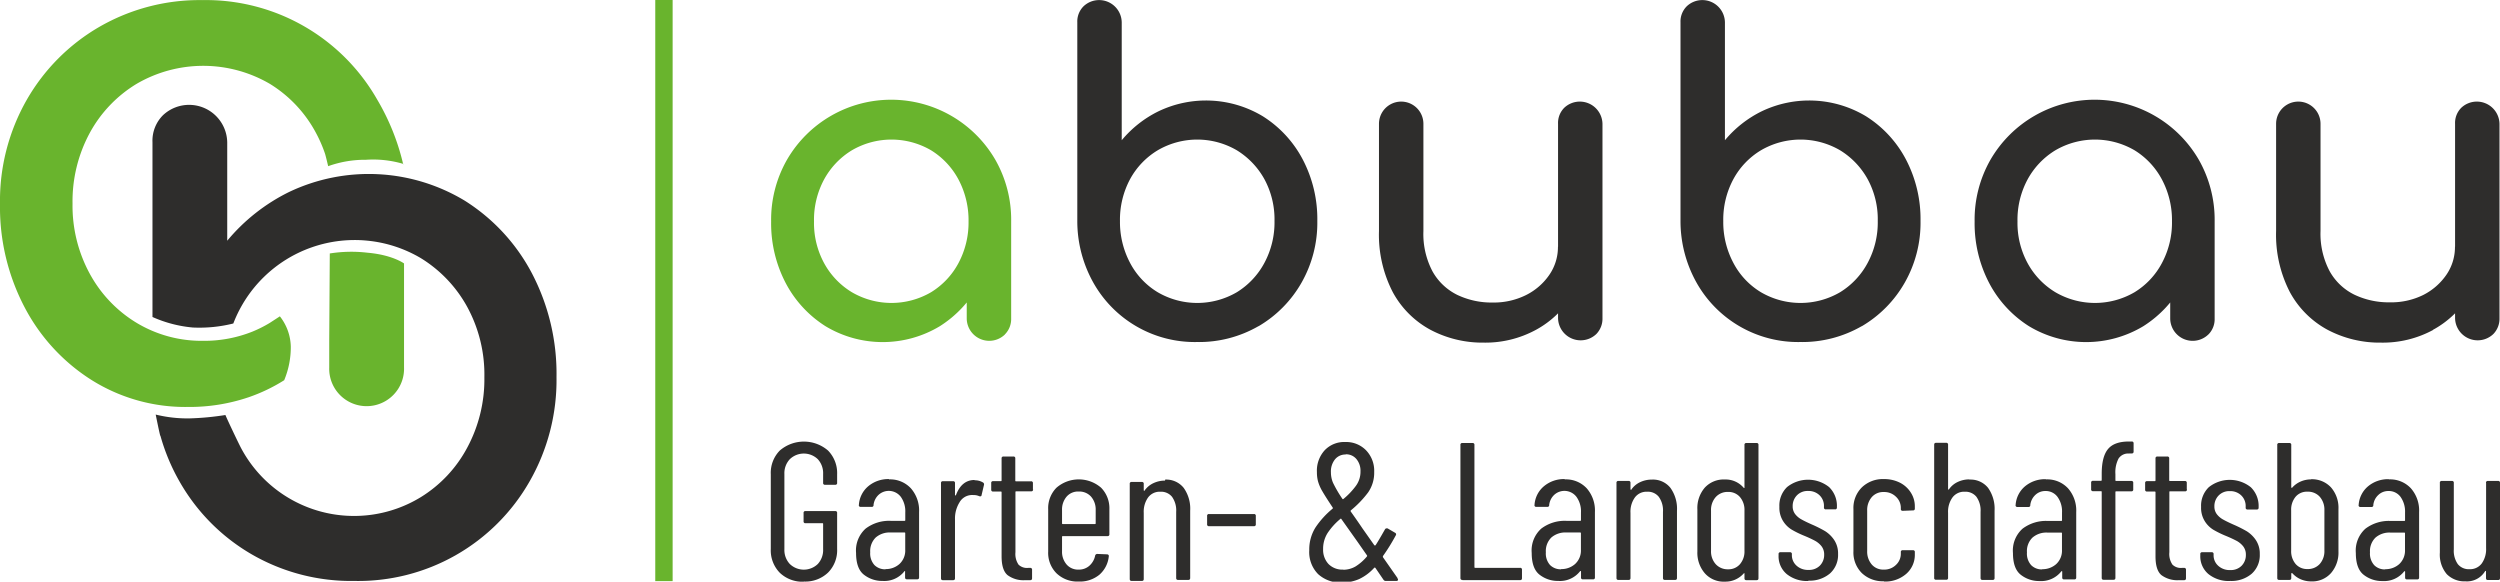 <svg id="Ebene_1" data-name="Ebene 1" xmlns="http://www.w3.org/2000/svg" xmlns:xlink="http://www.w3.org/1999/xlink" viewBox="0 0 496.31 115.48"><defs><style>.cls-1,.cls-5{fill:none;}.cls-2{clip-path:url(#clip-path);}.cls-3{fill:#69b42d;}.cls-4{fill:#2e2d2c;}.cls-5{stroke:#69b42d;stroke-width:3.45px;}</style><clipPath id="clip-path" transform="translate(-46.08 -235.98)"><rect class="cls-1" x="46.08" y="209.48" width="496.31" height="141.99"/></clipPath></defs><g class="cls-2"><path class="cls-3" d="M126.12,268.58a45.44,45.44,0,0,0-5.14-12.8A39.15,39.15,0,0,0,86.26,236a39.8,39.8,0,0,0-20.45,5.31,39.3,39.3,0,0,0-14.42,14.49,40.47,40.47,0,0,0-5.31,20.67A42.82,42.82,0,0,0,51,297.05a37.76,37.76,0,0,0,13.32,14.41,35,35,0,0,0,19.07,5.31,36.57,36.57,0,0,0,12-1.91,33.86,33.86,0,0,0,7.11-3.4,17.06,17.06,0,0,0,1.31-6.68,10.06,10.06,0,0,0-2.17-6l-2,1.3a24.46,24.46,0,0,1-3.39,1.71,25.65,25.65,0,0,1-9.86,1.85,25,25,0,0,1-13.18-3.56,25.7,25.7,0,0,1-9.31-9.76,28.24,28.24,0,0,1-3.42-13.9,28.57,28.57,0,0,1,3.42-14.05,25.74,25.74,0,0,1,9.31-9.75,26.24,26.24,0,0,1,26.43,0,25.47,25.47,0,0,1,9.17,9.75,26.88,26.88,0,0,1,1.79,4.11c.15.45.63,2.49.63,2.49a21.7,21.7,0,0,1,7.51-1.27,21,21,0,0,1,7.51.85M111.55,286.3l-.11,17.23v5.38a7.43,7.43,0,1,0,14.85,0V288.28s-2.29-1.7-7.25-2.13a27.29,27.29,0,0,0-7.49.15" transform="translate(-46.08 -235.98)"/><path class="cls-4" d="M77.92,322.46a39.88,39.88,0,0,0,3.79,9.09A38.91,38.91,0,0,0,96,346a39.41,39.41,0,0,0,20.38,5.31,39.16,39.16,0,0,0,34.86-19.8,40.48,40.48,0,0,0,5.32-20.67,43,43,0,0,0-4.88-20.6,37.83,37.83,0,0,0-13.32-14.41,36.85,36.85,0,0,0-34.86-1.75,37.47,37.47,0,0,0-12.31,9.69V264.22a7.57,7.57,0,0,0-12.73-5.39,7.15,7.15,0,0,0-2.11,5.39v34.69a25.1,25.1,0,0,0,8,2.09,27.67,27.67,0,0,0,8.05-.8,25.8,25.8,0,0,1,37.18-13,26,26,0,0,1,9.24,9.68,28.1,28.1,0,0,1,3.42,14,28.66,28.66,0,0,1-3.42,14,25.71,25.71,0,0,1-9.24,9.82,25.4,25.4,0,0,1-35.67-9.82c-.49-.92-2.69-5.55-3.08-6.51a55.23,55.23,0,0,1-7.06.67,26.2,26.2,0,0,1-6.78-.76s.66,3.31.9,4.2" transform="translate(-46.08 -235.98)"/><path class="cls-4" d="M541.08,302.28a4.36,4.36,0,0,0,1.21-3.15V260.56a4.5,4.5,0,0,0-7.57-3.2,4.26,4.26,0,0,0-1.25,3.2v38.57a4.49,4.49,0,0,0,7.61,3.15m-12-.82a19,19,0,0,0,7.18-6.83,18.2,18.2,0,0,0,2.64-9.68h-5.45a9.72,9.72,0,0,1-1.73,5.62,12.29,12.29,0,0,1-4.63,4A14.39,14.39,0,0,1,520.5,296a15.82,15.82,0,0,1-7-1.51,11.32,11.32,0,0,1-4.93-4.67,15.87,15.87,0,0,1-1.81-8V260.56a4.41,4.41,0,1,0-8.82,0v21.27a24.81,24.81,0,0,0,2.72,12.11,18.48,18.48,0,0,0,7.44,7.48A22.07,22.07,0,0,0,518.77,304a21,21,0,0,0,10.33-2.51m-44.62.91a4.28,4.28,0,0,0,1.26-3.16V279.93l-7.18-3.11L476.92,286v13.23a4.46,4.46,0,0,0,7.56,3.16M454.13,294a15.24,15.24,0,0,1-5.53-5.79,16.72,16.72,0,0,1-2-8.26,16.89,16.89,0,0,1,2-8.34,15.34,15.34,0,0,1,5.53-5.8,15.59,15.59,0,0,1,15.7,0,15.11,15.11,0,0,1,5.44,5.8,17.19,17.19,0,0,1,2,8.34,17,17,0,0,1-2,8.26,15,15,0,0,1-5.44,5.79,15.59,15.59,0,0,1-15.7,0m17.43,6.75a22.5,22.5,0,0,0,7.91-8.56,25.55,25.55,0,0,0,2.89-12.24h3.38a24.1,24.1,0,0,0-3.16-12.28,23.9,23.9,0,0,0-41.33,0,24,24,0,0,0-3.16,12.28,25.55,25.55,0,0,0,2.9,12.24,22.5,22.5,0,0,0,7.91,8.56,22,22,0,0,0,22.66,0M395.68,294a14.78,14.78,0,0,1-5.49-5.84,17.23,17.23,0,0,1-2-8.3,17,17,0,0,1,2-8.3,15,15,0,0,1,5.49-5.75,15.57,15.57,0,0,1,15.69,0,15.47,15.47,0,0,1,5.49,5.75,16.65,16.65,0,0,1,2,8.3,16.92,16.92,0,0,1-2,8.3,15.22,15.22,0,0,1-5.49,5.84,15.57,15.57,0,0,1-15.69,0m20,6.75a23.5,23.5,0,0,0,8.51-8.61,24,24,0,0,0,3.16-12.28,25.48,25.48,0,0,0-2.9-12.23,22.43,22.43,0,0,0-7.91-8.56,21.86,21.86,0,0,0-20.71-1,22.31,22.31,0,0,0-7.31,5.75V240.41a4.49,4.49,0,0,0-7.56-3.2,4.25,4.25,0,0,0-1.26,3.2v39.43a25,25,0,0,0,3.2,12.28,23.12,23.12,0,0,0,20.58,11.76,23.64,23.64,0,0,0,12.2-3.15M363,302.28a4.36,4.36,0,0,0,1.21-3.15V260.56a4.5,4.5,0,0,0-7.57-3.2,4.26,4.26,0,0,0-1.25,3.2v38.57a4.49,4.49,0,0,0,7.61,3.15m-12-.82a19,19,0,0,0,7.18-6.83,18.2,18.2,0,0,0,2.64-9.68h-5.45a9.72,9.72,0,0,1-1.73,5.62,12.21,12.21,0,0,1-4.63,4,14.39,14.39,0,0,1-6.61,1.47,15.82,15.82,0,0,1-7-1.51,11.37,11.37,0,0,1-4.93-4.67,15.87,15.87,0,0,1-1.81-8V260.56a4.41,4.41,0,1,0-8.82,0v21.27a24.81,24.81,0,0,0,2.72,12.11,18.48,18.48,0,0,0,7.44,7.48A22.07,22.07,0,0,0,340.64,304,21,21,0,0,0,351,301.46M275.92,294a14.88,14.88,0,0,1-5.5-5.84,17.34,17.34,0,0,1-2-8.3,17.06,17.06,0,0,1,2-8.3,15.12,15.12,0,0,1,5.5-5.75,15.57,15.57,0,0,1,15.69,0,15.55,15.55,0,0,1,5.49,5.75,16.76,16.76,0,0,1,2,8.3,17,17,0,0,1-2,8.3,15.29,15.29,0,0,1-5.49,5.84,15.57,15.57,0,0,1-15.69,0m20,6.75a23.45,23.45,0,0,0,8.52-8.61,24.07,24.07,0,0,0,3.16-12.28,25.48,25.48,0,0,0-2.9-12.23,22.43,22.43,0,0,0-7.91-8.56,21.86,21.86,0,0,0-20.71-1,22.2,22.2,0,0,0-7.31,5.75V240.41a4.49,4.49,0,0,0-7.56-3.2,4.25,4.25,0,0,0-1.26,3.2v39.43a25,25,0,0,0,3.2,12.28,23.09,23.09,0,0,0,20.58,11.76,23.6,23.6,0,0,0,12.19-3.15" transform="translate(-46.08 -235.98)"/><path class="cls-3" d="M245.57,302.37a4.31,4.31,0,0,0,1.25-3.16V279.93l-7.18-3.11L238,286v13.23a4.47,4.47,0,0,0,7.57,3.16M215.21,294a15.24,15.24,0,0,1-5.53-5.79,16.71,16.71,0,0,1-2-8.26,16.89,16.89,0,0,1,2-8.34,15.34,15.34,0,0,1,5.53-5.8,15.59,15.59,0,0,1,15.7,0,15.21,15.21,0,0,1,5.45,5.8,17.3,17.3,0,0,1,2,8.34,17.12,17.12,0,0,1-2,8.26,15.12,15.12,0,0,1-5.45,5.79,15.59,15.59,0,0,1-15.7,0m17.43,6.75a22.5,22.5,0,0,0,7.91-8.56,25.55,25.55,0,0,0,2.9-12.24h3.37a24,24,0,0,0-3.16-12.28,23.9,23.9,0,0,0-41.33,0,24,24,0,0,0-3.16,12.28,25.55,25.55,0,0,0,2.9,12.24,22.5,22.5,0,0,0,7.91,8.56,22,22,0,0,0,22.66,0" transform="translate(-46.08 -235.98)"/><line class="cls-5" x1="131.81" x2="131.81" y2="115.37"/><path class="cls-4" d="M539.63,331.85v12.93a4.89,4.89,0,0,1-.87,3.07,2.9,2.9,0,0,1-2.43,1.13,2.79,2.79,0,0,1-2.31-1,4.61,4.61,0,0,1-.8-2.93V331.85a.34.34,0,0,0-.38-.39h-2a.34.34,0,0,0-.39.39v13.83a6,6,0,0,0,1.38,4.29,4.93,4.93,0,0,0,3.7,1.42,4.19,4.19,0,0,0,3.89-2,.24.24,0,0,1,.13-.08s.06,0,.06.12v1.32c0,.26.13.38.39.38h2c.26,0,.39-.12.39-.38V331.85a.34.34,0,0,0-.39-.39h-2a.34.34,0,0,0-.39.39m-20,17.17a2.93,2.93,0,0,1-2.19-.84,3.43,3.43,0,0,1-.84-2.54,3.74,3.74,0,0,1,1.09-2.93,4.21,4.21,0,0,1,2.95-1h2.76a.13.13,0,0,1,.15.15v3.26a3.64,3.64,0,0,1-1.16,2.86,4.07,4.07,0,0,1-2.76,1m.7-17.87a6.19,6.19,0,0,0-4.12,1.42,5.27,5.27,0,0,0-1.86,3.71.27.27,0,0,0,.06.27.34.34,0,0,0,.29.12l2.17,0a.34.34,0,0,0,.39-.39,3.14,3.14,0,0,1,1-2,2.83,2.83,0,0,1,2-.78,2.88,2.88,0,0,1,2.41,1.17,5,5,0,0,1,.89,3.1v1.52a.13.13,0,0,1-.15.15h-2.72a7.71,7.71,0,0,0-5,1.54,5.83,5.83,0,0,0-1.9,4.83c0,2.07.52,3.52,1.57,4.33a5.84,5.84,0,0,0,3.71,1.23,5.07,5.07,0,0,0,4.31-1.91c.05,0,.1-.07.13-.06a.1.1,0,0,1,.06.1v1.17c0,.26.13.38.39.38h2c.26,0,.39-.12.39-.38V337.64a6.67,6.67,0,0,0-1.63-4.72,5.64,5.64,0,0,0-4.35-1.77m-12.82,6.14v8a3.82,3.82,0,0,1-.93,2.66,3.17,3.17,0,0,1-2.45,1,3,3,0,0,1-2.33-1,3.94,3.94,0,0,1-.89-2.66v-8a4,4,0,0,1,.89-2.7,2.94,2.94,0,0,1,2.33-1,3.14,3.14,0,0,1,2.45,1,3.89,3.89,0,0,1,.93,2.7m-2.68-6.14a5.21,5.21,0,0,0-2,.41,4.79,4.79,0,0,0-1.67,1.18c-.05.08-.1.11-.15.08a.12.12,0,0,1-.08-.11v-8.39a.34.34,0,0,0-.39-.39h-2a.34.34,0,0,0-.39.39v26.41c0,.26.13.38.39.38h2c.26,0,.39-.12.39-.38v-.86a.11.11,0,0,1,.06-.11s.08,0,.14,0a4.72,4.72,0,0,0,1.7,1.23,5.21,5.21,0,0,0,2,.41,5,5,0,0,0,4-1.66,6.21,6.21,0,0,0,1.47-4.29v-8.39a6.16,6.16,0,0,0-1.49-4.33,5.16,5.16,0,0,0-3.95-1.61M488.8,351.31a6.2,6.2,0,0,0,4.31-1.44A4.93,4.93,0,0,0,494.7,346a4.79,4.79,0,0,0-.78-2.8,6.09,6.09,0,0,0-1.8-1.75,24.51,24.51,0,0,0-2.63-1.32c-.88-.39-1.56-.72-2.05-1a4,4,0,0,1-1.25-1.05,2.48,2.48,0,0,1-.5-1.57,3,3,0,0,1,.83-2.15,2.93,2.93,0,0,1,2.24-.88,3.11,3.11,0,0,1,2.27.86,2.91,2.91,0,0,1,.87,2.17v.23a.34.34,0,0,0,.39.39h1.79a.34.34,0,0,0,.39-.39v-.11a5.17,5.17,0,0,0-1.56-3.93,6.69,6.69,0,0,0-8.33,0,5.1,5.1,0,0,0-1.53,3.92,5,5,0,0,0,.72,2.81,5.24,5.24,0,0,0,1.7,1.71,19.67,19.67,0,0,0,2.51,1.23c1,.41,1.68.75,2.16,1a4.35,4.35,0,0,1,1.26,1.06,2.65,2.65,0,0,1,.54,1.69,3,3,0,0,1-.85,2.18,3,3,0,0,1-2.26.85,3.32,3.32,0,0,1-2.38-.85,2.77,2.77,0,0,1-.92-2.1V346a.34.34,0,0,0-.39-.39h-1.86a.34.34,0,0,0-.39.39v.27a4.6,4.6,0,0,0,1.61,3.67,6.4,6.4,0,0,0,4.3,1.38m-8.59-18.18v-1.28a.34.34,0,0,0-.39-.39h-2.95a.13.13,0,0,1-.15-.15V327a.34.34,0,0,0-.39-.39h-1.94a.34.34,0,0,0-.39.39v4.35c0,.1-.05.15-.16.15h-1.51a.34.34,0,0,0-.39.39v1.28a.34.34,0,0,0,.39.39h1.51a.14.14,0,0,1,.16.16v12.7c0,1.84.39,3.08,1.18,3.74a5.31,5.31,0,0,0,3.48,1h1c.26,0,.39-.12.39-.38v-1.67a.34.34,0,0,0-.39-.39h-.39a2.38,2.38,0,0,1-1.9-.64,3.69,3.69,0,0,1-.62-2.47V333.68c0-.11,0-.16.15-.16h2.95a.34.34,0,0,0,.39-.39M468.79,326h.47a.34.34,0,0,0,.39-.39l0-1.59a.34.34,0,0,0-.39-.39h-.54c-1.95,0-3.33.5-4.16,1.51s-1.24,2.64-1.24,4.9v1.24c0,.1-.05.15-.16.15h-1.55a.34.34,0,0,0-.39.39v1.28a.34.34,0,0,0,.39.39h1.55a.14.14,0,0,1,.16.16v17.05c0,.26.13.38.39.38h1.94c.26,0,.39-.12.39-.38V333.68c0-.11.05-.16.15-.16h3a.34.34,0,0,0,.39-.39v-1.28a.34.34,0,0,0-.39-.39h-3a.13.13,0,0,1-.15-.15V330.1a5.89,5.89,0,0,1,.62-3.08,2.27,2.27,0,0,1,2.09-1m-17.24,23a2.93,2.93,0,0,1-2.19-.84,3.43,3.43,0,0,1-.84-2.54,3.74,3.74,0,0,1,1.09-2.93,4.21,4.21,0,0,1,2.95-1h2.76a.13.13,0,0,1,.15.15v3.26a3.61,3.61,0,0,1-1.16,2.86,4.07,4.07,0,0,1-2.76,1m.7-17.87a6.19,6.19,0,0,0-4.12,1.42,5.27,5.27,0,0,0-1.86,3.71.27.27,0,0,0,.06.27.34.34,0,0,0,.29.12l2.17,0a.34.34,0,0,0,.39-.39,3.25,3.25,0,0,1,1-2,2.84,2.84,0,0,1,2-.78,2.88,2.88,0,0,1,2.41,1.17,4.92,4.92,0,0,1,.89,3.1v1.52a.13.13,0,0,1-.15.15H452.6a7.71,7.71,0,0,0-5,1.54,5.83,5.83,0,0,0-1.9,4.83c0,2.07.52,3.52,1.57,4.33a5.84,5.84,0,0,0,3.71,1.23,5.07,5.07,0,0,0,4.31-1.91.16.16,0,0,1,.14-.06.11.11,0,0,1,.05.1v1.17c0,.26.13.38.39.38h2c.26,0,.39-.12.39-.38V337.64a6.67,6.67,0,0,0-1.63-4.72,5.64,5.64,0,0,0-4.35-1.77m-15.22,0a5.37,5.37,0,0,0-2.28.49,4.35,4.35,0,0,0-1.76,1.45c0,.08-.07.11-.12.08a.12.12,0,0,1-.08-.12v-8.77a.34.34,0,0,0-.38-.39h-2c-.26,0-.38.13-.38.39v26.41a.33.33,0,0,0,.38.38h2a.33.33,0,0,0,.38-.38V337.79a4.82,4.82,0,0,1,.88-3.06,2.87,2.87,0,0,1,2.43-1.13,2.8,2.8,0,0,1,2.31,1,4.66,4.66,0,0,1,.83,3v13.13c0,.26.13.38.39.38h2c.26,0,.39-.12.39-.38V337.37a7.16,7.16,0,0,0-1.3-4.55,4.45,4.45,0,0,0-3.67-1.63m-17,20.24a6.37,6.37,0,0,0,4.45-1.54,5,5,0,0,0,1.69-3.86v-.43a.34.34,0,0,0-.39-.39l-2,0a.34.34,0,0,0-.39.39v.27a3,3,0,0,1-.95,2.24,3.29,3.29,0,0,1-2.43.95,3,3,0,0,1-2.38-1,3.93,3.93,0,0,1-.92-2.7v-8a3.93,3.93,0,0,1,.92-2.7,3,3,0,0,1,2.38-1,3.29,3.29,0,0,1,2.43.95,3,3,0,0,1,.95,2.24V337a.34.34,0,0,0,.39.39l2-.08a.34.34,0,0,0,.39-.39v-.39a5,5,0,0,0-.76-2.7,5.46,5.46,0,0,0-2.15-2,6.84,6.84,0,0,0-3.23-.74,6,6,0,0,0-4.38,1.65,5.74,5.74,0,0,0-1.67,4.29v8.39a5.77,5.77,0,0,0,1.65,4.31,6,6,0,0,0,4.4,1.64m-15-.12a6.2,6.2,0,0,0,4.31-1.44,4.93,4.93,0,0,0,1.59-3.84,4.79,4.79,0,0,0-.78-2.8,6.09,6.09,0,0,0-1.8-1.75,24.51,24.51,0,0,0-2.63-1.32c-.88-.39-1.56-.72-2.05-1a4,4,0,0,1-1.25-1.05,2.48,2.48,0,0,1-.5-1.57,3,3,0,0,1,.83-2.15,2.93,2.93,0,0,1,2.24-.88,3.11,3.11,0,0,1,2.27.86,2.91,2.91,0,0,1,.87,2.17v.23a.34.34,0,0,0,.39.39h1.79a.34.34,0,0,0,.39-.39v-.11a5.17,5.17,0,0,0-1.56-3.93,6.69,6.69,0,0,0-8.33,0,5.1,5.1,0,0,0-1.53,3.92,5,5,0,0,0,.72,2.81,5.24,5.24,0,0,0,1.7,1.71,19,19,0,0,0,2.51,1.23c1,.41,1.68.75,2.15,1a4.26,4.26,0,0,1,1.27,1.06,2.65,2.65,0,0,1,.54,1.69,3,3,0,0,1-.85,2.18,3,3,0,0,1-2.26.85,3.32,3.32,0,0,1-2.38-.85,2.77,2.77,0,0,1-.92-2.1V346a.34.34,0,0,0-.38-.39h-1.87a.34.34,0,0,0-.39.39v.27a4.6,4.6,0,0,0,1.61,3.67,6.4,6.4,0,0,0,4.3,1.38M389.14,349a3.2,3.2,0,0,1-2.43-1,3.78,3.78,0,0,1-.95-2.66v-8a3.85,3.85,0,0,1,.95-2.7,3.17,3.17,0,0,1,2.43-1,3,3,0,0,1,2.35,1,3.92,3.92,0,0,1,.91,2.7v8a3.85,3.85,0,0,1-.91,2.66,3,3,0,0,1-2.35,1m3.26-24.7v8.42a.14.14,0,0,1,0,.12s-.09,0-.14,0a4.7,4.7,0,0,0-3.73-1.67,5.11,5.11,0,0,0-4,1.61,6.2,6.2,0,0,0-1.48,4.33v8.39a6.21,6.21,0,0,0,1.48,4.29,5,5,0,0,0,4,1.66,4.83,4.83,0,0,0,3.73-1.64c.05-.05.1-.06.14,0a.13.13,0,0,1,0,.11v.86c0,.26.13.38.39.38h2c.26,0,.39-.12.39-.38V324.32a.34.34,0,0,0-.39-.39h-2a.34.34,0,0,0-.39.39M374,331.19a5.36,5.36,0,0,0-2.27.49,4.35,4.35,0,0,0-1.76,1.45c0,.08-.07.11-.12.08a.12.12,0,0,1-.08-.12v-1.24a.34.34,0,0,0-.39-.39h-2a.34.34,0,0,0-.39.39v18.88c0,.26.13.38.39.38h2c.26,0,.39-.12.39-.38V337.79a4.82,4.82,0,0,1,.88-3.06,2.87,2.87,0,0,1,2.42-1.13,2.77,2.77,0,0,1,2.31,1,4.6,4.6,0,0,1,.84,3v13.13c0,.26.13.38.39.38h2c.26,0,.39-.12.39-.38V337.37a7.1,7.1,0,0,0-1.31-4.55,4.44,4.44,0,0,0-3.67-1.63M356,349a3,3,0,0,1-2.19-.84,3.43,3.43,0,0,1-.84-2.54,3.77,3.77,0,0,1,1.09-2.93,4.23,4.23,0,0,1,2.95-1h2.76a.14.14,0,0,1,.16.15v3.26a3.62,3.62,0,0,1-1.17,2.86,4.07,4.07,0,0,1-2.76,1m.7-17.87a6.15,6.15,0,0,0-4.11,1.42,5.24,5.24,0,0,0-1.87,3.71.29.29,0,0,0,.06.27.34.34,0,0,0,.29.12l2.18,0a.34.34,0,0,0,.38-.39,3.25,3.25,0,0,1,1-2,3,3,0,0,1,4.41.39,4.92,4.92,0,0,1,.9,3.1v1.52a.14.14,0,0,1-.16.15h-2.72a7.71,7.71,0,0,0-5,1.54,5.83,5.83,0,0,0-1.9,4.83c0,2.07.52,3.52,1.57,4.33a5.86,5.86,0,0,0,3.71,1.23,5.06,5.06,0,0,0,4.31-1.91.16.16,0,0,1,.14-.06.1.1,0,0,1,.06.1v1.17a.33.33,0,0,0,.38.38h2a.33.33,0,0,0,.38-.38V337.64a6.67,6.67,0,0,0-1.63-4.72,5.64,5.64,0,0,0-4.35-1.77m-20.31,20h11.42c.26,0,.39-.12.39-.38V349.1a.34.34,0,0,0-.39-.39h-8.89a.14.14,0,0,1-.16-.16V324.32a.34.34,0,0,0-.39-.39h-2a.34.34,0,0,0-.39.39v26.41c0,.26.13.38.39.38m-23.65-2.05a3.84,3.84,0,0,1-2.95-1.13,4.14,4.14,0,0,1-1.05-2.95,5.83,5.83,0,0,1,.87-3.15,12.94,12.94,0,0,1,2.55-2.83c.07-.08.14-.08.19,0l3.22,4.54,1.87,2.68a.19.19,0,0,1,0,.23,9.46,9.46,0,0,1-2.29,2,4.88,4.88,0,0,1-2.41.64m.5-22.92a2.65,2.65,0,0,1,2.1.93,3.63,3.63,0,0,1,.82,2.49,4.71,4.71,0,0,1-.88,2.8,14.56,14.56,0,0,1-2.5,2.64c-.08.08-.14.06-.2,0a24.59,24.59,0,0,1-1.88-3.22,5.33,5.33,0,0,1-.41-2.06,3.83,3.83,0,0,1,.82-2.59,2.67,2.67,0,0,1,2.13-.95m10.26,24.51-2.88-4.12a.45.45,0,0,1,0-.23,37.5,37.5,0,0,0,2.53-4.08.35.35,0,0,0-.12-.54l-1.47-.86a.51.51,0,0,0-.32,0,.38.38,0,0,0-.23.2c-.88,1.55-1.5,2.6-1.86,3.14a.2.2,0,0,1-.24,0l-2.4-3.41c-.5-.75-1.26-1.85-2.29-3.3-.06-.11,0-.17,0-.2a20.27,20.27,0,0,0,3.46-3.59,6.84,6.84,0,0,0,1.2-4.06,5.86,5.86,0,0,0-1.61-4.29,5.51,5.51,0,0,0-4.13-1.65,5.35,5.35,0,0,0-4.08,1.63,6,6,0,0,0-1.55,4.35,7.06,7.06,0,0,0,.21,1.8,8.35,8.35,0,0,0,.87,2c.44.76,1.13,1.84,2.06,3.24.05.1,0,.17,0,.19a17.26,17.26,0,0,0-3.42,3.75,8.22,8.22,0,0,0-1.24,4.53,6.21,6.21,0,0,0,1.75,4.73,6.53,6.53,0,0,0,4.74,1.67,8.24,8.24,0,0,0,3.43-.69,9.45,9.45,0,0,0,3-2.26.16.16,0,0,1,.11,0,.14.14,0,0,1,.12.08l1.59,2.33a.51.51,0,0,0,.47.23h2.09a.33.33,0,0,0,.24-.07.24.24,0,0,0,.08-.16.32.32,0,0,0-.08-.23m-37.4-10.41H295a.34.34,0,0,0,.39-.39v-1.63a.34.34,0,0,0-.39-.39h-8.89a.34.34,0,0,0-.39.39v1.63a.34.34,0,0,0,.39.39m-8.74-9.05a5.33,5.33,0,0,0-2.27.49,4.44,4.44,0,0,0-1.77,1.45c0,.08-.06.11-.12.08a.11.11,0,0,1-.07-.12v-1.24a.34.34,0,0,0-.39-.39h-2a.34.34,0,0,0-.39.39v18.88c0,.26.13.38.39.38h2c.26,0,.39-.12.39-.38V337.79a4.88,4.88,0,0,1,.87-3.06,2.87,2.87,0,0,1,2.43-1.13,2.8,2.8,0,0,1,2.31,1,4.66,4.66,0,0,1,.83,3v13.13c0,.26.13.38.39.38h2c.26,0,.39-.12.39-.38V337.37a7.1,7.1,0,0,0-1.3-4.55,4.45,4.45,0,0,0-3.67-1.63m-17.17,2.37a3.14,3.14,0,0,1,2.45,1,3.89,3.89,0,0,1,.93,2.7v2.6a.14.14,0,0,1-.15.16h-6.37a.14.14,0,0,1-.16-.16v-2.6a3.93,3.93,0,0,1,.92-2.7,3,3,0,0,1,2.38-1m6.1,8.39v-4.86a5.8,5.8,0,0,0-1.65-4.29,6.76,6.76,0,0,0-8.85,0,5.76,5.76,0,0,0-1.65,4.29v8.39a5.73,5.73,0,0,0,1.65,4.31,6,6,0,0,0,4.4,1.64,6.11,6.11,0,0,0,4.1-1.34,5.55,5.55,0,0,0,1.88-3.64.34.34,0,0,0-.07-.31.4.4,0,0,0-.27-.11l-1.95-.08a.43.43,0,0,0-.42.35,3.62,3.62,0,0,1-1.15,2,3.1,3.1,0,0,1-2.12.76,3,3,0,0,1-2.38-1,3.86,3.86,0,0,1-.92-2.66v-2.84c0-.1.05-.15.16-.15h8.85a.34.34,0,0,0,.39-.39m-15.18-8.82v-1.28a.34.34,0,0,0-.39-.39h-2.95c-.11,0-.16,0-.16-.15V327a.34.34,0,0,0-.39-.39h-1.94a.34.34,0,0,0-.39.39v4.35a.13.13,0,0,1-.15.15h-1.52a.34.34,0,0,0-.39.39v1.28a.34.34,0,0,0,.39.39h1.52c.1,0,.15.05.15.16v12.7c0,1.84.4,3.08,1.19,3.74a5.28,5.28,0,0,0,3.47,1h1c.26,0,.39-.12.39-.38v-1.67a.34.34,0,0,0-.39-.39h-.38a2.4,2.4,0,0,1-1.91-.64,3.75,3.75,0,0,1-.62-2.47V333.68a.14.14,0,0,1,.16-.16h2.95a.34.34,0,0,0,.39-.39m-11.62-1.86q-2.55,0-3.69,3c-.05,0-.09.08-.13.08s-.06,0-.06-.12v-2.33a.34.34,0,0,0-.39-.39h-2a.34.34,0,0,0-.39.39v18.88c0,.26.13.38.39.38h2c.26,0,.39-.12.39-.38V339.08a6.07,6.07,0,0,1,.89-3.36,2.86,2.86,0,0,1,2.29-1.46,1.89,1.89,0,0,1,.47,0,2.68,2.68,0,0,1,1.17.23c.28.08.44,0,.46-.23l.47-2a.42.42,0,0,0-.2-.5,3.07,3.07,0,0,0-1.67-.43M221.87,349a3,3,0,0,1-2.19-.84,3.43,3.43,0,0,1-.84-2.54,3.77,3.77,0,0,1,1.09-2.93,4.21,4.21,0,0,1,2.95-1h2.76a.13.13,0,0,1,.15.15v3.26a3.61,3.61,0,0,1-1.16,2.86,4.07,4.07,0,0,1-2.76,1m.7-17.87a6.19,6.19,0,0,0-4.12,1.42,5.27,5.27,0,0,0-1.86,3.71.27.27,0,0,0,.06.27.34.34,0,0,0,.29.12l2.17,0a.34.34,0,0,0,.39-.39,3.25,3.25,0,0,1,1-2,3,3,0,0,1,4.41.39,4.92,4.92,0,0,1,.89,3.1v1.52a.13.13,0,0,1-.15.15h-2.72a7.71,7.71,0,0,0-5,1.54,5.83,5.83,0,0,0-1.9,4.83c0,2.07.52,3.52,1.57,4.33a5.86,5.86,0,0,0,3.71,1.23,5.06,5.06,0,0,0,4.31-1.91.16.16,0,0,1,.14-.06s0,.05,0,.1v1.17c0,.26.13.38.39.38h2c.26,0,.39-.12.39-.38V337.64a6.67,6.67,0,0,0-1.63-4.72,5.64,5.64,0,0,0-4.35-1.77m-16.89,20.28a6.54,6.54,0,0,0,4.79-1.77,6.28,6.28,0,0,0,1.81-4.72v-7.11a.34.34,0,0,0-.39-.39H206a.34.34,0,0,0-.39.39v1.63a.34.34,0,0,0,.39.39h3.34c.1,0,.15,0,.15.16v5a4.08,4.08,0,0,1-1.05,2.93,4,4,0,0,1-5.57,0,4.06,4.06,0,0,1-1.07-2.91V330.07a4.07,4.07,0,0,1,1.07-2.92,4,4,0,0,1,5.57,0,4.1,4.1,0,0,1,1.05,2.94v1.74a.34.34,0,0,0,.39.39h2a.34.34,0,0,0,.39-.39v-1.67a6.38,6.38,0,0,0-1.81-4.74,7.34,7.34,0,0,0-9.57,0,6.32,6.32,0,0,0-1.79,4.71v14.84a6.35,6.35,0,0,0,1.79,4.72,6.49,6.49,0,0,0,4.78,1.77" transform="translate(-46.08 -235.98)"/><path class="cls-4" d="M114.08,209.48" transform="translate(-46.08 -235.98)"/></g></svg>